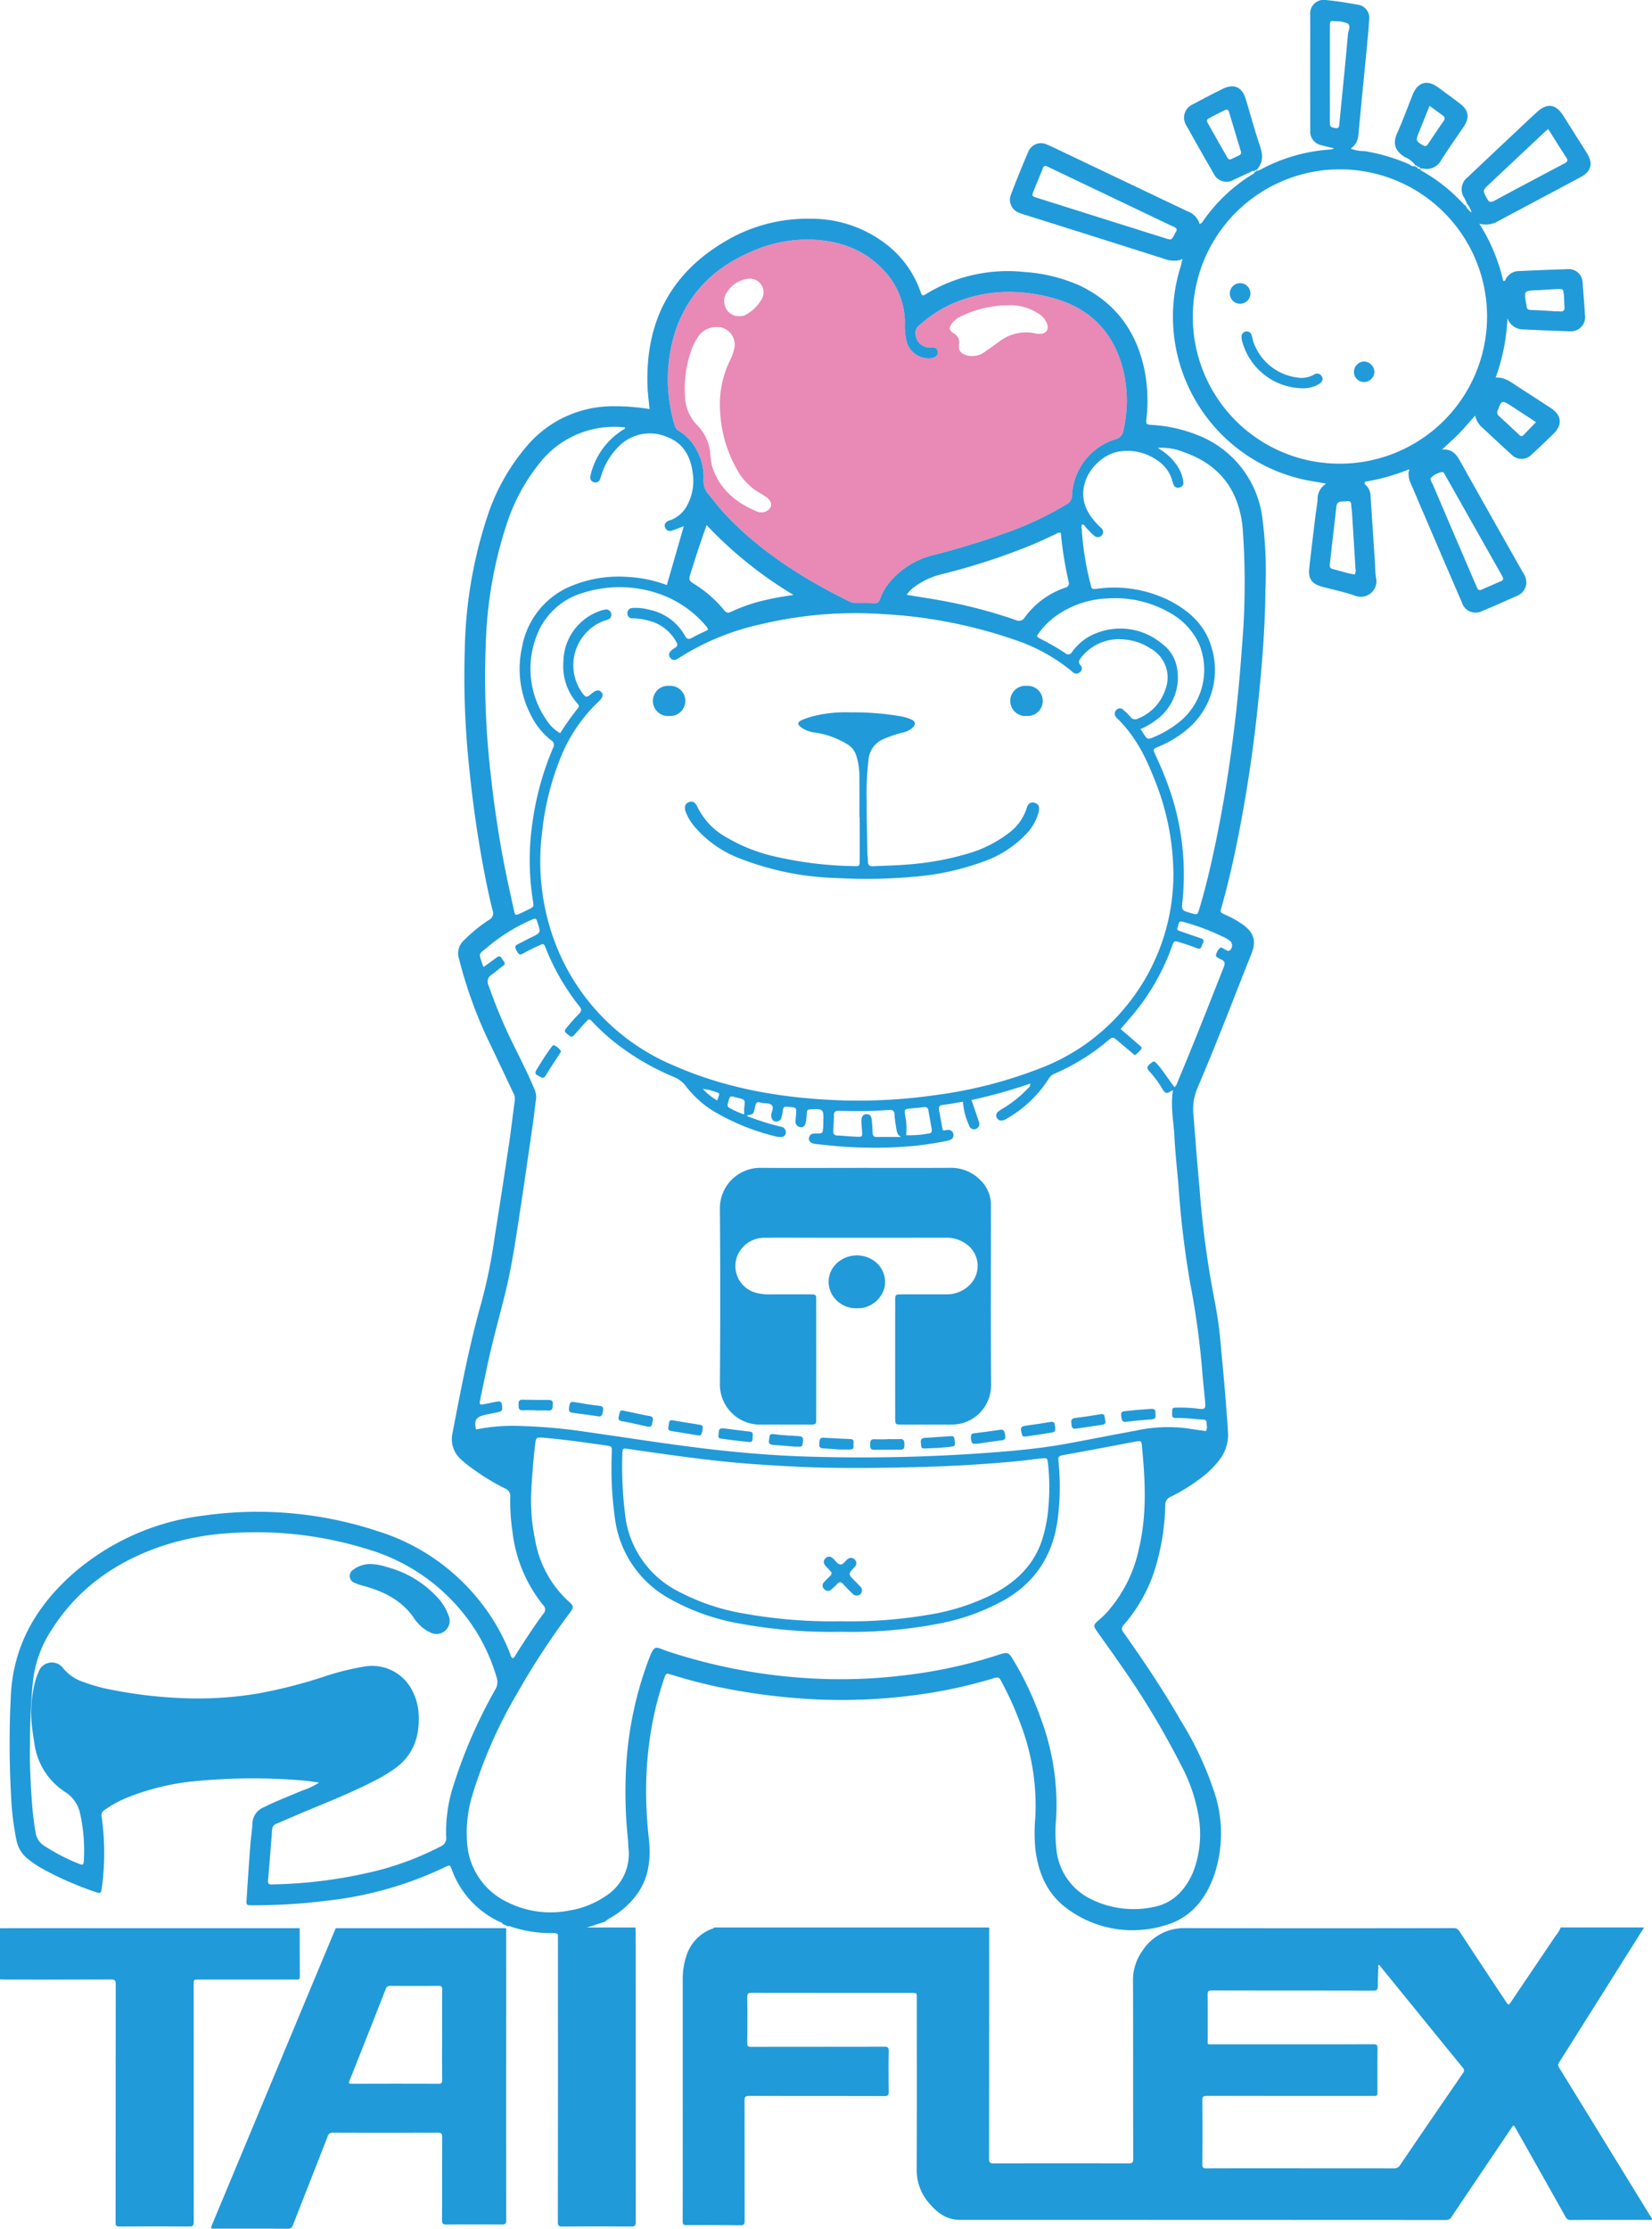 <svg xmlns="http://www.w3.org/2000/svg" width="288.6" height="389.22" viewBox="0 0 288.6 389.22">
  <g id="组_3886" data-name="组 3886" transform="translate(-1102 -1908)">
    <path id="路径_4643" data-name="路径 4643" d="M97.028,22.584a29.542,29.542,0,0,1,9.189,1.516c6.053,2.139,9.563,6.517,10.936,12.7a23.043,23.043,0,0,1-.106,10.008,1.767,1.767,0,0,1-1.351,1.5,10.843,10.843,0,0,0-7.62,9.958,1.693,1.693,0,0,1-.959,1.432A56.405,56.405,0,0,1,98.053,64.1a135.394,135.394,0,0,1-14.124,4.419,14.321,14.321,0,0,0-8.012,5.144,9.122,9.122,0,0,0-1.364,2.528c-.181.523-.408.791-1.018.757-1.09-.062-2.183-.05-3.276-.047a2.747,2.747,0,0,1-1.252-.343C61.2,72.7,53.9,68.118,47.823,61.775c-1.18-1.233-2.233-2.572-3.294-3.911a3.508,3.508,0,0,1-.835-2.525,9.527,9.527,0,0,0-1.152-5.054A8.49,8.49,0,0,0,39.6,47a1.786,1.786,0,0,1-.922-1.034,27.614,27.614,0,0,1,.14-16.64c2.276-6.608,6.857-11.051,13.2-13.76a24.236,24.236,0,0,1,10.453-2.121c4.839.181,9.2,1.657,12.611,5.259a13.337,13.337,0,0,1,3.8,9.233,11.827,11.827,0,0,0,.255,3.123,3.936,3.936,0,0,0,4.266,3.1,1.607,1.607,0,0,0,.859-.283.884.884,0,0,0,.343-.928.8.8,0,0,0-.729-.651,3.3,3.3,0,0,0-.392,0A2.472,2.472,0,0,1,80.74,29.68a1.553,1.553,0,0,1,.713-1.32,21.75,21.75,0,0,1,6.169-3.917,25,25,0,0,1,9.407-1.859M49.137,32.078a3.1,3.1,0,0,0-2.267-3.266A3.926,3.926,0,0,0,42.99,30.1a9.608,9.608,0,0,0-1.407,2.653,20.038,20.038,0,0,0-1.115,8.093,7.547,7.547,0,0,0,2.152,5.044,7.875,7.875,0,0,1,2.233,4.633,14.493,14.493,0,0,0,.3,2.332c1.211,4.06,4.082,6.492,7.841,8.062a1.617,1.617,0,0,0,.76.168,1.806,1.806,0,0,0,1.65-.878c.271-.554.065-1.137-.62-1.7a7.775,7.775,0,0,0-1.1-.707,10.656,10.656,0,0,1-3.771-3.562,22.823,22.823,0,0,1-3.288-10.391A17.623,17.623,0,0,1,48.5,34.2a8.376,8.376,0,0,0,.635-2.121M96.8,24.928a19.281,19.281,0,0,0-8.071,1.9,4.231,4.231,0,0,0-1.56,1.165c-.617.813-.61,1.326.249,1.837a1.786,1.786,0,0,1,.9,1.971c-.093,1.04.265,1.47,1.258,1.837a3.709,3.709,0,0,0,3.441-.722c.953-.61,1.84-1.323,2.781-1.956a7.543,7.543,0,0,1,5.1-1.252c.473.047.943.193,1.417.209,1.27.05,1.862-.825,1.32-1.968a3.74,3.74,0,0,0-1.255-1.476A9.077,9.077,0,0,0,96.8,24.928M50.33,26.794a1.2,1.2,0,0,0,.573-.125,7.03,7.03,0,0,0,3.1-3.07,2.393,2.393,0,0,0-2.572-3.3,5.055,5.055,0,0,0-3.553,2.226,2.74,2.74,0,0,0-.234,2.968,2.537,2.537,0,0,0,2.681,1.3" transform="translate(1181.201 1936.39)" fill="#e989b5"/>
    <g id="组_3804" data-name="组 3804">
      <path id="路径_4639" data-name="路径 4639" d="M219.38,64.426a17.933,17.933,0,0,0-11.546-14.461,25.287,25.287,0,0,0-7.782-1.688c-.972-.075-1-.121-.909-1.1a28.117,28.117,0,0,0-.243-7.968c-1.283-6.832-4.823-12.016-11.141-15.136A27.962,27.962,0,0,0,177.9,21.58a27.47,27.47,0,0,0-17,3.674c-.293.174-.551.458-.947.352a.943.943,0,0,1-.143-.218c-.112-.28-.212-.57-.324-.859a17.847,17.847,0,0,0-5.281-7.386,21.334,21.334,0,0,0-13.692-4.87,28.036,28.036,0,0,0-15.252,4.117c-9.379,5.63-13.62,14.065-13.293,24.914.04,1.351.209,2.684.371,4.207a37.275,37.275,0,0,0-6.2-.492A19.679,19.679,0,0,0,90.8,52.089a36.157,36.157,0,0,0-6.885,12.427A78.524,78.524,0,0,0,80.05,87.709a149.8,149.8,0,0,0,.685,19.527c.439,4.528,1,9.036,1.734,13.523.676,4.138,1.442,8.264,2.451,12.34a1.286,1.286,0,0,1-.648,1.622,26.876,26.876,0,0,0-4.363,3.565,3.057,3.057,0,0,0-.859,3.235,77.943,77.943,0,0,0,4.861,13.695c1.541,3.192,3.045,6.4,4.562,9.6a2.3,2.3,0,0,1,.33,1.367c-.358,2.553-.641,5.119-1.021,7.669q-1.228,8.23-2.535,16.451a93.471,93.471,0,0,1-2.2,10.917c-2.186,7.66-3.665,15.476-5.169,23.282a4.7,4.7,0,0,0,1.482,4.4,16.759,16.759,0,0,0,1.934,1.569,40.673,40.673,0,0,0,5.814,3.556,1.413,1.413,0,0,1,.891,1.526,35.4,35.4,0,0,0,.389,6.016,24.918,24.918,0,0,0,5.331,12.779,1.058,1.058,0,0,1,.034,1.572c-1.681,2.295-3.242,4.671-4.758,7.078-.153.24-.224.579-.61.648-.324-.258-.361-.669-.5-1.018a35.409,35.409,0,0,0-2.709-5.384,36.667,36.667,0,0,0-20.43-15.806,66.874,66.874,0,0,0-30.3-2.693,42.493,42.493,0,0,0-22.407,9.774C5.333,254.3,1.1,261.359.74,270.473A162.925,162.925,0,0,0,.8,287.783a48.686,48.686,0,0,0,.965,7.8,5.485,5.485,0,0,0,1.993,3.151,19.465,19.465,0,0,0,2.728,1.812,57.939,57.939,0,0,0,9.012,3.917c.956.327.984.3,1.155-.7.016-.084.022-.171.031-.258a44.963,44.963,0,0,0-.069-12.166,1.05,1.05,0,0,1,.523-1.183,19.647,19.647,0,0,1,3.653-2.046,43.18,43.18,0,0,1,13.358-3.086,103.934,103.934,0,0,1,17.693-.009c.85.065,1.691.215,2.778.355a13.24,13.24,0,0,1-3,1.411c-2.248.965-4.54,1.828-6.732,2.93a3.156,3.156,0,0,0-1.94,2.868c-.056,1.221-.262,2.432-.352,3.653q-.36,4.774-.66,9.553c-.062,1-.022,1.006.981,1.012a99.185,99.185,0,0,0,12.823-.769,64.092,64.092,0,0,0,20.841-5.879c.859-.427.9-.417,1.218.448a16.089,16.089,0,0,0,8.283,9.064c.2.1.523.125.576.408a4.752,4.752,0,0,1,.676.28c.072.037.14.081.212.118a.752.752,0,0,1,.33-.016,22.279,22.279,0,0,0,7.732,1.211.838.838,0,0,1,.626.177,9.422,9.422,0,0,0,2.155-.38c.791-.212,1.591-.383,2.379-.6,1.283-.358,2.55-.778,3.811-1.208a3.829,3.829,0,0,1,.866-.623,14.822,14.822,0,0,0,4.45-3.824c2.342-3,2.7-6.443,2.31-10.08-.209-1.909-.358-3.833-.427-5.754a64.937,64.937,0,0,1,.458-10.606,57.578,57.578,0,0,1,2.659-11.6c.318-.909.333-.915,1.311-.613a91.161,91.161,0,0,0,9.528,2.407,109.358,109.358,0,0,0,16.519,1.924,97.343,97.343,0,0,0,15.968-.719,85.12,85.12,0,0,0,14.09-2.967c1.04-.311,1.068-.283,1.61.747a56.851,56.851,0,0,1,3.03,6.685,39.994,39.994,0,0,1,2.774,16.821,29.491,29.491,0,0,0,.009,5.5c.492,4.219,2.077,7.909,5.571,10.459a19.211,19.211,0,0,0,17.1,2.89c4.394-1.214,7.081-4.528,8.569-8.753a22.81,22.81,0,0,0,.121-14.19,58.073,58.073,0,0,0-5.9-12.7c-3.052-5.315-6.452-10.406-10-15.4-.364-.514-.532-.856-.009-1.439a27.12,27.12,0,0,0,5.854-11.166,40.334,40.334,0,0,0,1.389-9.709,1.5,1.5,0,0,1,.984-1.5,30.578,30.578,0,0,0,4.6-2.778,16.713,16.713,0,0,0,3.818-3.572,7.129,7.129,0,0,0,1.56-4.87c-.311-4.758-.716-9.507-1.18-14.249a74.3,74.3,0,0,0-1.152-8.7A168.148,168.148,0,0,1,208.4,181.4c-.4-4.176-.7-8.367-1.043-12.546a9.526,9.526,0,0,1,.666-4.714c3.354-7.794,6.352-15.725,9.494-23.6.972-2.441.059-3.8-1.426-4.92a16.269,16.269,0,0,0-3.195-1.8c-1.056-.483-.853-.545-.623-1.361,1.149-4.082,2.092-8.214,2.911-12.374q2.284-11.588,3.475-23.332c.673-6.527,1.214-13.066,1.264-19.63a72.713,72.713,0,0,0-.545-12.7m-102.5-32.639c2.276-6.611,6.86-11.048,13.2-13.757a24.2,24.2,0,0,1,10.453-2.121c4.839.177,9.2,1.65,12.611,5.256a13.331,13.331,0,0,1,3.8,9.236,11.958,11.958,0,0,0,.255,3.12,3.936,3.936,0,0,0,4.266,3.1,1.582,1.582,0,0,0,.859-.283.884.884,0,0,0,.343-.928.789.789,0,0,0-.729-.648,3.293,3.293,0,0,0-.392,0,2.473,2.473,0,0,1-2.743-2.619,1.55,1.55,0,0,1,.713-1.314,21.81,21.81,0,0,1,6.172-3.923,25.1,25.1,0,0,1,9.4-1.859,29.545,29.545,0,0,1,9.189,1.52c6.053,2.142,9.563,6.52,10.936,12.7a23.043,23.043,0,0,1-.106,10.008,1.767,1.767,0,0,1-1.351,1.5,10.811,10.811,0,0,0-7.28,7.635,10.7,10.7,0,0,0-.339,2.32,1.693,1.693,0,0,1-.959,1.429,56.7,56.7,0,0,1-9.064,4.415,135.556,135.556,0,0,1-14.121,4.415,14.318,14.318,0,0,0-8.015,5.144,9.122,9.122,0,0,0-1.364,2.528c-.177.523-.408.788-1.015.757-1.09-.062-2.186-.05-3.279-.044a2.75,2.75,0,0,1-1.252-.346c-7.8-3.864-15.108-8.445-21.184-14.788-1.18-1.233-2.233-2.572-3.294-3.908a3.5,3.5,0,0,1-.831-2.528,9.534,9.534,0,0,0-1.155-5.051,8.52,8.52,0,0,0-2.939-3.288,1.771,1.771,0,0,1-.922-1.031,27.624,27.624,0,0,1,.14-16.644m40.094,136.982c-.134-.968-.072-1.012.915-1.109.782-.075,1.56-.143,2.335-.243a.635.635,0,0,1,.825.589c.184,1.071.377,2.139.57,3.21.081.455-.028.778-.557.813a18.266,18.266,0,0,1-3.9.29,11.366,11.366,0,0,0-.193-3.55m-10.456-2.51c-10.254-.308-20.265-1.875-29.75-6.019a37.805,37.805,0,0,1-21.613-23.478A40.37,40.37,0,0,1,93.564,119.4a48.166,48.166,0,0,1,3.394-13.424,27.513,27.513,0,0,1,6.424-9.332c.8-.772.962-1.27.5-1.738-.417-.427-.922-.333-1.71.321-.844.7-.972.688-1.613-.168A8.293,8.293,0,0,1,104.3,82.515a6.179,6.179,0,0,0,.866-.3.828.828,0,0,0,.47-.981.875.875,0,0,0-.965-.719,4.718,4.718,0,0,0-1.133.3,9.5,9.5,0,0,0-6.256,8.865,9.754,9.754,0,0,0,2.451,7.249c.24.252.355.5.1.8a51.5,51.5,0,0,0-3.117,4.384,6.817,6.817,0,0,1-2.245-2.089A15.773,15.773,0,0,1,93.34,83.511a12.264,12.264,0,0,1,7.271-5.876,21.125,21.125,0,0,1,14.265.461,18.833,18.833,0,0,1,7.274,5.244,3.15,3.15,0,0,1,.311.423,1.122,1.122,0,0,1,.072.311c-.922.455-1.881.875-2.79,1.383-.592.333-.884.243-1.224-.358a9.246,9.246,0,0,0-6.153-4.528,9.033,9.033,0,0,0-2.986-.324.9.9,0,0,0-.922.925.849.849,0,0,0,.928.891c.177,0,.352-.009.526.009a11.908,11.908,0,0,1,3.316.726,7.664,7.664,0,0,1,3.693,3.214c.321.526.42.937-.252,1.261a2.407,2.407,0,0,0-.7.579.783.783,0,0,0-.028,1.077.831.831,0,0,0,1.037.321,3,3,0,0,0,.458-.255,44.157,44.157,0,0,1,14.476-5.935A70.955,70.955,0,0,1,153,81.307a84.3,84.3,0,0,1,24.322,4.923,31.309,31.309,0,0,1,8.513,4.851c.137.109.262.237.4.346a.9.9,0,0,0,1.3.009.783.783,0,0,0,.1-1.174c-.557-.607-.181-1.024.187-1.47a8.4,8.4,0,0,1,7.719-3.011,9.507,9.507,0,0,1,4.288,1.529,5.789,5.789,0,0,1,2.585,7.252,8.207,8.207,0,0,1-4.721,4.985,1.021,1.021,0,0,1-1.379-.311,10.716,10.716,0,0,0-1.211-1.2.818.818,0,0,0-1.186-.009.924.924,0,0,0-.078,1.3,1.038,1.038,0,0,0,.177.193c3.145,3.008,5.02,6.794,6.576,10.771a44.72,44.72,0,0,1,3.257,16.366,36.275,36.275,0,0,1-8.663,23.628,35.741,35.741,0,0,1-15.1,10.534,77.655,77.655,0,0,1-17.746,4.487,94.4,94.4,0,0,1-15.822.947m2.946,5.431c.05.856.019.934-.825.906-1.177-.04-2.351-.165-3.528-.221-.5-.025-.71-.262-.688-.741.044-.912.121-1.828.115-2.75,0-.632.252-.822.863-.813,1.616.04,3.235.056,4.851.031,1.308-.019,2.619-.1,3.927-.184.567-.034.906.078.94.747a19.652,19.652,0,0,0,.277,2.2c.106.629.115,1.33.859,1.775-1.379,0-2.759-.022-4.138.006-.548.012-.8-.19-.816-.738-.028-.738-.078-1.479-.143-2.223-.062-.719-.371-1.046-.915-1.031s-.891.38-.9,1.068c-.009.651.081,1.3.121,1.962m-20.592-2.983a14.718,14.718,0,0,1-2.41-1.049c-.744-.377-.511-.573-.221-1.675.146-.561.545-.442.937-.321.165.05.333.087.5.128,1.379.321,1.37.314,1.2,1.734a11.172,11.172,0,0,0-.006,1.183m-4.724-2.441a10.64,10.64,0,0,1-2.507-2.021,10.2,10.2,0,0,1,2.516.638c.458.128.439.2-.009,1.383m-4.792-91.56c.881-2.921,1.85-5.814,2.946-8.921a70.7,70.7,0,0,0,15.186,12.2,52.7,52.7,0,0,0-5.624,1.059,29.672,29.672,0,0,0-5.172,1.831c-.532.255-.872.333-1.32-.221a21.217,21.217,0,0,0-5.421-4.7c-.5-.305-.791-.6-.595-1.255m37.908,3.266a4.957,4.957,0,0,1,1.407-1.435,13.261,13.261,0,0,1,4.73-2.177,113.685,113.685,0,0,0,15.927-5.2c1.246-.526,2.466-1.118,3.7-1.669.346-.156.651-.461,1.146-.343a69.728,69.728,0,0,0,1.358,8.5.779.779,0,0,1-.6,1.077,14.5,14.5,0,0,0-7.065,5.209,1.164,1.164,0,0,1-1.551.439,86.225,86.225,0,0,0-12.655-3.338c-2.086-.386-4.188-.7-6.4-1.062m41.358,24.223c-.143-.218-.28-.433-.511-.788a12.65,12.65,0,0,0,2.715-1.569,9.169,9.169,0,0,0,3.628-9.248,6.6,6.6,0,0,0-2.637-4.113,11.316,11.316,0,0,0-11.362-1.84,9.322,9.322,0,0,0-4.31,3.31.729.729,0,0,1-1.186.2,43.9,43.9,0,0,0-4.313-2.491c-.75-.383-.747-.411-.209-1.146a13.154,13.154,0,0,1,2.784-2.762,16.49,16.49,0,0,1,9.161-3.151,19.12,19.12,0,0,1,10.6,2.367,12.045,12.045,0,0,1,5.356,5.586,11.75,11.75,0,0,1-2.958,13.206,18.042,18.042,0,0,1-4.883,3.027c-1.168.492-1.171.486-1.878-.582m-114.1,6.5a146.953,146.953,0,0,1-.788-22.267A73.814,73.814,0,0,1,87.34,65.7,33.433,33.433,0,0,1,93.156,54.91a16.563,16.563,0,0,1,14.85-6.2c.022,0,.04.059.059.09-.04.065-.062.159-.121.193a12.7,12.7,0,0,0-5.658,7.137,6.315,6.315,0,0,0-.293,1.14.842.842,0,0,0,.623,1.015.814.814,0,0,0,1.056-.526c.125-.28.2-.582.3-.866a12.1,12.1,0,0,1,3.089-4.967,7.614,7.614,0,0,1,8.292-1.557c2.9,1.062,4.182,3.459,4.531,6.38a8.982,8.982,0,0,1-.928,5.474,5.436,5.436,0,0,1-2.939,2.675,3.051,3.051,0,0,0-.374.115c-.467.237-.81.57-.6,1.14a.888.888,0,0,0,1.158.595c.663-.2,1.3-.483,2.121-.8-1.009,3.5-1.98,6.872-2.968,10.3a22.533,22.533,0,0,0-6.748-1.417,21.549,21.549,0,0,0-10.718,1.918,14.244,14.244,0,0,0-7.819,10.276,17.511,17.511,0,0,0,1.5,11.867,12.844,12.844,0,0,0,3.578,4.468.928.928,0,0,1,.336,1.317A50.358,50.358,0,0,0,91.93,117.39a45.213,45.213,0,0,0,.025,13.972c.177,1.077.184,1.074-.835,1.566-.473.227-.94.467-1.42.679-.794.355-.859.333-1.043-.511-.536-2.432-1.074-4.864-1.563-7.3-1.127-5.658-1.965-11.366-2.572-17.1M76.809,294.864a1.589,1.589,0,0,1-1.052,1.7A51.4,51.4,0,0,1,62.84,301.2a81.426,81.426,0,0,1-15.719,1.94c-.262.006-.523,0-.785.025-.508.028-.7-.174-.654-.7.252-2.964.5-5.923.716-8.89a1.132,1.132,0,0,1,.828-1.04c1.607-.682,3.207-1.389,4.82-2.065,4.151-1.738,8.345-3.382,12.343-5.468a27.6,27.6,0,0,0,3.481-2.1c3.26-2.36,4.341-5.683,4.126-9.532a9.788,9.788,0,0,0-.931-3.665,7.852,7.852,0,0,0-8.594-4.584,43.455,43.455,0,0,0-6.608,1.625,86.906,86.906,0,0,1-12.051,3.089,63.461,63.461,0,0,1-12.926.8,79.837,79.837,0,0,1-13.511-1.666,28.272,28.272,0,0,1-3.771-1.1,7.708,7.708,0,0,1-3.677-2.419,2.456,2.456,0,0,0-4.338.626,10.321,10.321,0,0,0-.638,1.859,21.247,21.247,0,0,0-.52,7.536c.112,1.043.283,2.077.442,3.114a11.986,11.986,0,0,0,5.418,8.467,5.913,5.913,0,0,1,2.575,3.783,29.678,29.678,0,0,1,.635,8.208c-.028.694-.181.788-.822.52a33.9,33.9,0,0,1-6.162-3.192,3.276,3.276,0,0,1-1.429-2.239,49.02,49.02,0,0,1-.648-5.331c-.258-3.447-.411-6.9-.339-9.871a107.847,107.847,0,0,1,.511-11.219,20.368,20.368,0,0,1,3.279-9.036c4.437-7.012,10.793-11.58,18.512-14.349a46.259,46.259,0,0,1,12.424-2.5,65.55,65.55,0,0,1,24.089,2.746,33.556,33.556,0,0,1,19.094,14.346,32.507,32.507,0,0,1,3.618,8.118,2.531,2.531,0,0,1-.252,2.108,86.35,86.35,0,0,0-7.28,16.672,26.077,26.077,0,0,0-1.289,9.04m121.051-50.5a24.058,24.058,0,0,1-5.692,11.362c-.386.411-.8.8-1.23,1.174-1.149,1.015-1.155,1.056-.237,2.351,1.317,1.856,2.653,3.7,3.936,5.574a143.217,143.217,0,0,1,10.491,17.4,28.886,28.886,0,0,1,3.114,9.008,18.32,18.32,0,0,1-.959,9.806c-1.358,3.154-3.572,5.483-7.034,6.1a16.736,16.736,0,0,1-11.556-1.809,10.82,10.82,0,0,1-5.284-8.336,26.33,26.33,0,0,1-.031-5.493A43.276,43.276,0,0,0,180.622,274a55.641,55.641,0,0,0-4.693-9.952c-.841-1.4-.94-1.532-2.591-1a84.174,84.174,0,0,1-16.625,3.609,90.557,90.557,0,0,1-12.692.651,96.793,96.793,0,0,1-28.582-4.879c-2.108-.719-2.211-1.348-3.313,1.616a63.422,63.422,0,0,0-3.842,17.88,78.8,78.8,0,0,0,.274,13.362c.05.52.053,1.046.1,1.566a8.717,8.717,0,0,1-4.085,8.4A15.5,15.5,0,0,1,98.4,307.7a16.754,16.754,0,0,1-10.852-1.42,12.315,12.315,0,0,1-7.09-10.456,22.52,22.52,0,0,1,1.006-8.532,81.933,81.933,0,0,1,7.663-17.366A133.858,133.858,0,0,1,98.3,255.866c.866-1.158.844-1.3-.24-2.258a18.809,18.809,0,0,1-5.7-10.547,33.58,33.58,0,0,1-.66-9.127c.149-2.535.343-5.06.645-7.576.149-1.261.181-1.317,1.454-1.208,3.659.314,7.293.835,10.927,1.351,1.037.149,1.049.184,1.012,1.249a63.337,63.337,0,0,0,.57,11.646,18.722,18.722,0,0,0,9.535,13.875,38.49,38.49,0,0,0,12.561,4.391,88.037,88.037,0,0,0,17.5,1.379,79.493,79.493,0,0,0,16.687-1.373,37.774,37.774,0,0,0,12.026-4.35c5.443-3.235,8.32-8.074,9.068-14.28a44.613,44.613,0,0,0,.081-9.818c-.053-.536-.047-.872.645-1,4.3-.772,8.588-1.6,12.885-2.4.866-.162.965-.112,1.04.663.589,5.976.912,11.951-.47,17.874m-90.286-16.342c.034-1.056.05-1.046,1.13-.891,6.184.891,12.368,1.794,18.59,2.373,2.871.268,5.754.433,8.635.6,7.648.452,15.3.371,22.952.184,5.857-.14,11.708-.458,17.54-1.018,1.479-.14,2.949-.358,4.428-.5.944-.093.968-.068,1.09.925a37.872,37.872,0,0,1,.078,7.467,25.263,25.263,0,0,1-1.059,5.658c-1.414,4.506-4.528,7.483-8.579,9.622a38.615,38.615,0,0,1-11.571,3.674,80.675,80.675,0,0,1-14.968,1.093,86.509,86.509,0,0,1-17.145-1.373,37.838,37.838,0,0,1-11.375-3.858,17.175,17.175,0,0,1-9.3-13.745,67.465,67.465,0,0,1-.445-10.21m104.984-90.333a8.55,8.55,0,0,1,1.127.663,1.079,1.079,0,0,1,.025,1.672c-.318.265-.564-.025-.835-.118-.311-.112-.582-.52-.94-.255a2.486,2.486,0,0,0-.635,1.124.355.355,0,0,0,.171.448,4.475,4.475,0,0,0,.676.4c.654.268.772.632.5,1.32-2.672,6.794-5.343,13.589-8.171,20.321a1.118,1.118,0,0,1-.467.663c-.732-1.018-1.464-2.046-2.208-3.067-.206-.28-.427-.551-.66-.813-.673-.763-.71-.741-1.445-.115-.448.383-.561.666-.112,1.168a19.292,19.292,0,0,1,2.407,3.266c.386.673.769.732,1.342.3a1.914,1.914,0,0,1,.433-.165c-.455,2.743.115,5.4.255,8.065.137,2.7.42,5.4.676,8.1a165.341,165.341,0,0,0,2.111,17.69,142.335,142.335,0,0,1,2.133,15.968c.125,1.4.277,2.784.414,4.176.168,1.719.131,1.769-1.635,1.532a24.676,24.676,0,0,0-3.142-.14c-.919,0-.937.034-.959.822-.025.915.022,1.009.9,1,1.4-.016,2.793.162,4.188.255.912.059.919.069.956.975a1.54,1.54,0,0,1-.131,1.052c-1.1-.156-2.214-.3-3.326-.483a26.139,26.139,0,0,0-8.993.423c-4.126.741-8.233,1.579-12.359,2.323-3.313.6-6.657.965-10.011,1.261a301.929,301.929,0,0,1-33.944.956c-5.589-.137-11.169-.554-16.734-1.174-7.645-.85-15.236-2.08-22.846-3.157a95.941,95.941,0,0,0-12.533-1.062,32.537,32.537,0,0,0-6.773.632c-.361-1.572-.028-2.164,1.457-2.522.806-.2,1.625-.333,2.438-.511.7-.153.75-.336.641-1.249-.075-.645-.464-.657-.925-.576-.732.131-1.454.3-2.183.433-.769.143-.872.053-.719-.7.349-1.713.722-3.419,1.074-5.132.909-4.456,2.142-8.831,3.242-13.237,1.2-4.792,1.906-9.687,2.653-14.564.8-5.225,1.544-10.459,2.3-15.691.193-1.342.33-2.687.514-4.029a3.37,3.37,0,0,0-.349-1.775c-.872-2.152-1.931-4.213-2.939-6.3a91.243,91.243,0,0,1-5.01-11.68,1.416,1.416,0,0,1,.536-1.89c.685-.467,1.3-1.049,1.974-1.526.595-.417.181-.744-.047-1.084s-.427-.844-1-.433c-.766.56-1.532,1.124-2.273,1.666-.106-.081-.156-.1-.168-.131-.816-2.51-.819-1.909.872-3.372a31,31,0,0,1,7.56-4.68c.8-.367.838-.333,1.1.464.582,1.772.579,1.769-1.127,2.594-.788.386-1.554.81-2.339,1.193-.669.327-.392.738-.153,1.183.249.464.455.806,1.087.436.906-.523,1.859-.972,2.812-1.411.778-.361.825-.339,1.146.458a39.768,39.768,0,0,0,3.961,7.532c.61.906,1.246,1.8,1.937,2.647.433.529.364.863-.093,1.32-.741.738-1.432,1.538-2.1,2.342-.52.623-.483.729.162,1.249s.722.514,1.28-.1c.62-.679,1.205-1.389,1.837-2.058.595-.626.632-.626,1.224-.006a37.311,37.311,0,0,0,4.173,3.79,44.336,44.336,0,0,0,9.958,5.773,5.059,5.059,0,0,1,2.22,1.713,17.879,17.879,0,0,0,5.67,4.8,39.872,39.872,0,0,0,9.986,3.9,2.89,2.89,0,0,0,.517.087c.716.062,1.152-.177,1.208-.7a.974.974,0,0,0-.884-1.105,43.084,43.084,0,0,1-5.259-1.616c-.243-.093-.511-.131-.66-.38,1.13-.128,1.13-.128,1.42-1.348.24-1,.249-1.04,1.2-.81.589.146,1.336-.047,1.744.427s-.059,1.077-.1,1.632c-.047.651.24,1.127.75,1.189a.9.9,0,0,0,1.043-.775,5.01,5.01,0,0,0,.221-1.024c.05-.931.389-.819,1.429-.716.878.09.962.215.912,1.068-.025.436-.1.869-.115,1.308a.983.983,0,0,0,.85,1.137c.5.087.859-.262.972-.972a15.524,15.524,0,0,0,.153-1.563c.025-.448.234-.57.666-.585,2.233-.084,2.27-.056,2.217,2.136-.009.305-.006.61-.025.915-.078,1.165-.081,1.186-1.28,1.165-.6-.016-1.052.125-1.2.747-.118.517.3,1,1.059,1.077,2.086.224,4.173.467,6.265.554a74.872,74.872,0,0,0,11.272-.227c1.825-.2,3.634-.492,5.437-.835a4.686,4.686,0,0,0,.5-.159.864.864,0,0,0,.7-.965.883.883,0,0,0-1.009-.813c-.255.009-.5.162-.872.009-.2-1.1-.4-2.248-.62-3.4-.109-.561-.022-.9.657-.978,1.155-.131,2.3-.355,3.5-.548a12.225,12.225,0,0,0,1.081,4.138.864.864,0,0,0,1.133.626.908.908,0,0,0,.57-1.261c-.386-1.239-.828-2.46-1.286-3.8a94.451,94.451,0,0,0,10.27-2.871.958.958,0,0,1-.42.844,20.9,20.9,0,0,1-4.391,3.519,5.332,5.332,0,0,0-.863.589.82.82,0,0,0-.137,1.077.848.848,0,0,0,.9.408,1.936,1.936,0,0,0,.841-.349,20.939,20.939,0,0,0,7.258-6.885,2.067,2.067,0,0,1,.925-.878,37.585,37.585,0,0,0,9.756-6.084c.442-.392.754-.283,1.13.044,1.059.909,2.13,1.806,3.2,2.7.081-.009.19,0,.24-.047,1.488-1.351,1.165-1.137-.016-2.189-.844-.757-1.713-1.482-2.641-2.279.654-.766,1.277-1.482,1.89-2.208a39.015,39.015,0,0,0,7.068-12.191c.364-1.031.383-1.049,1.376-.744s2,.641,2.977,1.018c.838.33.8-.361,1.031-.782.271-.5.174-.788-.4-.972-1.327-.43-2.637-.9-3.942-1.355-.23-.274-.028-.526.031-.757.209-.856.286-.919,1.161-.651a40.167,40.167,0,0,1,6.738,2.547M215.8,87.323q-.439,6.348-1.174,12.667c-.856,7.293-1.987,14.545-3.5,21.735-.782,3.721-1.657,7.417-2.743,11.067-.318,1.062-.33,1.062-1.435.75-1.672-.473-1.7-.476-1.5-2.22a45.553,45.553,0,0,0-3.045-21.473c-.467-1.227-1.006-2.423-1.544-3.618-.635-1.4-.732-1.274.654-1.875a18.9,18.9,0,0,0,4.886-3.033,13.49,13.49,0,0,0,4-14.554c-1.152-3.621-3.805-6.01-7.084-7.735a21.712,21.712,0,0,0-12.739-2.155c-.975.1-.987.137-1.2-.772a51.531,51.531,0,0,1-1.538-9.563c-.012-.29-.128-.6.087-.887.383-.006.448.361.651.554.47.461.9.968,1.4,1.383a.924.924,0,0,0,1.392-.072.9.9,0,0,0-.184-1.289,13.23,13.23,0,0,1-1.666-1.85c-3.852-5.225.875-11.02,5.1-11.493a8.933,8.933,0,0,1,6.246,1.467,6.329,6.329,0,0,1,2.827,3.8,3.421,3.421,0,0,0,.165.5.827.827,0,0,0,1.046.554.814.814,0,0,0,.676-.972,6.179,6.179,0,0,0-.775-2.354,9.3,9.3,0,0,0-2.737-2.964c-.305-.221-.626-.42-.937-.632a10.362,10.362,0,0,1,4.618.769c6.29,2.208,9.609,6.773,10.207,13.306a130.924,130.924,0,0,1-.156,20.966" transform="translate(1103.141 1933.928)" fill="#219ad9"/>
      <path id="路径_4640" data-name="路径 4640" d="M126.108,82.075a35.6,35.6,0,0,1-7.4,2.046c-.215.445.159.585.33.8a2.655,2.655,0,0,1,.626,1.551q.383,5.89.772,11.78c.056.872.047,1.756.187,2.616A2.724,2.724,0,0,1,117,104.043c-1.89-.666-3.874-1.062-5.814-1.585-1.738-.467-2.426-1.4-2.233-3.151.346-3.126.732-6.25,1.109-9.373.112-.912.293-1.815.355-2.731a3.1,3.1,0,0,1,1.495-2.734c-.872-.159-1.479-.286-2.089-.377A29.138,29.138,0,0,1,86.475,46.6c.106-.333.171-.676.252-1.015.072-.09.143-.2.047-.29s-.2-.006-.271.078a4.5,4.5,0,0,1-2.821-.156q-12.177-3.867-24.363-7.7a9.573,9.573,0,0,1-1.112-.389,2.394,2.394,0,0,1-1.4-3.03q1.453-3.863,3.1-7.654a2.378,2.378,0,0,1,3.207-1.208c1.049.433,2.064.947,3.092,1.435Q76.978,31.8,87.748,36.927a3.332,3.332,0,0,1,2.058,2.186c.4-.106.523-.411.7-.654A29.15,29.15,0,0,1,98.936,30.5c.215-.134.486-.218.529-.526l-.016.012c.19,0,.371,0,.274-.28l-.016.019c.271.193.5.019.722-.1a29.854,29.854,0,0,1,12.122-3.509,4.077,4.077,0,0,0,.511-.09,1.1,1.1,0,0,0,.2-.128c-.735-.181-1.411-.324-2.071-.514a2.44,2.44,0,0,1-2.055-2.65q-.023-10.038,0-20.081A2.378,2.378,0,0,1,111.962.018c1.825.174,3.64.47,5.443.8a2.3,2.3,0,0,1,2.015,2.631c-.072,1.529-.23,3.052-.377,4.574-.315,3.307-.645,6.614-.965,9.918q-.285,2.938-.554,5.876a3.1,3.1,0,0,1-1.333,2.139,6.57,6.57,0,0,0,2.4.43,31.661,31.661,0,0,1,7.775,2.292c.361.162.71.56,1.19.258l-.019-.019c-.121.305.084.286.277.28l-.019-.016c.075.308.277.361.548.274l-.022-.016c-.006.271.215.355.392.455a29.652,29.652,0,0,1,7.177,5.72,3.325,3.325,0,0,0,.4.321,2.832,2.832,0,0,0,1.031,1.177,3.785,3.785,0,0,0-.757-1.46c-.162-.358-.321-.716-.492-1.068a2.647,2.647,0,0,1,.579-3.649q4.1-3.881,8.214-7.738c1.308-1.227,2.6-2.476,3.93-3.674,1.756-1.582,3.26-1.345,4.534.669,1.376,2.18,2.762,4.356,4.132,6.545,1.112,1.775.791,3.176-1.028,4.157-4.967,2.672-9.958,5.3-14.928,7.965a4.326,4.326,0,0,1-2.84.206,31.66,31.66,0,0,1,4.173,9.971c.427.1.42-.255.548-.452a2.625,2.625,0,0,1,2.189-1.246c2.8-.121,5.592-.252,8.389-.324a2.42,2.42,0,0,1,2.75,2.491q.243,2.742.411,5.493a2.474,2.474,0,0,1-2.653,2.852c-2.8-.065-5.6-.206-8.389-.333a2.914,2.914,0,0,1-2.5-1.937,34.705,34.705,0,0,1-2.058,10.36c1.6-.109,2.647.788,3.768,1.513,1.943,1.261,3.9,2.513,5.835,3.78s2.13,2.93.476,4.549q-1.831,1.789-3.712,3.522a2.454,2.454,0,0,1-3.64.044c-1.787-1.61-3.531-3.266-5.3-4.892a4,4,0,0,1-1.018-1.887c-.928,1.046-1.787,2.086-2.722,3.048-.9.934-1.884,1.79-3.055,2.89,1.8-.146,2.522.881,3.185,2.064Q140.795,90.3,146.3,100a3.074,3.074,0,0,1,.585,1.84,2.577,2.577,0,0,1-1.619,2.214c-2.043.894-4.07,1.818-6.131,2.669a2.5,2.5,0,0,1-3.512-1.52q-3.517-8.127-7-16.267c-.638-1.485-1.255-2.98-1.909-4.459a4.006,4.006,0,0,1-.386-2.164c.081-.078.146-.181.062-.277s-.193-.028-.28.037m-11.786-1.1a25.7,25.7,0,1,0-25.7-25.848,25.605,25.605,0,0,0,25.7,25.848m-51.4-52.014c-.4.019-.445.3-.542.539-.514,1.255-1.031,2.5-1.535,3.758-.392.981-.389,1,.676,1.33q11.173,3.526,22.351,7.04c.99.314,1,.3,1.516-.629.084-.149.159-.311.255-.458.286-.433.165-.7-.3-.909-.76-.333-1.5-.7-2.251-1.059q-9.7-4.624-19.387-9.251c-.277-.131-.554-.255-.782-.361m79.9,71.983c-.131-.249-.28-.564-.452-.866q-3.774-6.679-7.551-13.358c-.688-1.218-1.373-2.438-2.074-3.649-.146-.255-.255-.676-.6-.626a3.5,3.5,0,0,0-1.843.922c-.4.367.059.816.221,1.189q3.442,8.08,6.916,16.152c.277.641.557,1.283.831,1.924.137.321.336.526.707.371,1.205-.517,2.4-1.043,3.606-1.566.174-.078.258-.224.237-.492m7.878-78.41c-.364.318-.6.508-.816.716q-4.736,4.442-9.469,8.893c-1.211,1.14-1.174,1.124-.377,2.575.339.617.666.654,1.239.346q6.128-3.284,12.275-6.53c.476-.249.66-.486.321-1.009-1.049-1.607-2.061-3.238-3.173-4.992m-38.135-9.753v8c0,.262.009.523,0,.785-.022.691.5.716.972.806.579.109.638-.258.676-.688.087-1,.193-2,.29-3,.414-4.216.85-8.429,1.208-12.652.056-.645.589-1.495-.065-1.937a4.674,4.674,0,0,0-2.036-.377c-1.012-.106-1.037-.084-1.04.925-.012,2.709-.006,5.421-.006,8.133m4.334,87.546a1.6,1.6,0,0,0,.134-1.071q-.294-4.89-.61-9.781c-.028-.433-.118-.866-.128-1.3-.009-.517-.255-.691-.741-.638-.3.031-.607.05-.912.053-.657.006-.887.374-.956.981-.262,2.426-.554,4.845-.831,7.268-.106.906-.2,1.815-.3,2.725-.04.38.016.685.461.8,1.3.333,2.575.766,3.886.965M151.651,54.34v.037c.349,0,.7-.025,1.049.006.595.056.912-.118.85-.788-.065-.694-.047-1.4-.115-2.1-.1-1.031-.115-1.049-1.221-1.009s-2.183.143-3.273.187c-2.516.093-2.516.087-2.04,2.566a.945.945,0,0,1,.019.131c0,.539.249.754.8.769,1.308.034,2.619.128,3.927.2m-3.077,19.374c-1.442-.94-2.849-1.862-4.26-2.781-1.691-1.1-1.794-1.059-2.432.819a.673.673,0,0,0,.14.819c1.208,1.124,2.423,2.245,3.628,3.372a.482.482,0,0,0,.782,0c.685-.713,1.37-1.423,2.142-2.226" transform="translate(1221.762 1908)" fill="#219ad9"/>
      <path id="路径_4641" data-name="路径 4641" d="M78.8,19.74c-.367-.29-.657.022-.95.149-.915.4-1.812.859-2.734,1.258a2.479,2.479,0,0,1-3.556-1.133q-2.4-4.134-4.721-8.314A2.521,2.521,0,0,1,67.894,8.02c1.766-.953,3.547-1.881,5.35-2.765,1.893-.925,3.307-.283,3.939,1.769.847,2.753,1.585,5.54,2.51,8.264.539,1.582.548,2.952-.651,4.2l.019-.019c-.193-.006-.389-.016-.277.28ZM73.8,8.9c-.156.069-.358.146-.551.243-.7.355-1.4.707-2.089,1.077-.9.48-.906.492-.423,1.342q1.373,2.447,2.771,4.883c.884,1.541.6,1.333,2.133.648.118-.053.23-.125.349-.174a.53.53,0,0,0,.355-.722q-1.037-3.433-2.068-6.869A.508.508,0,0,0,73.8,8.9" transform="translate(1242.429 1918.234)" fill="#219ad9"/>
      <path id="路径_4642" data-name="路径 4642" d="M81.888,19.114a4.4,4.4,0,0,0-1.893-1.51c-1.9-1.177-2.071-2.553-1.327-4.21.987-2.189,1.8-4.459,2.7-6.689.884-2.2,2.538-2.665,4.462-1.255q1.91,1.392,3.79,2.815c1.548,1.171,1.738,2.444.629,4.085-1.3,1.918-2.647,3.805-3.886,5.764a2.865,2.865,0,0,1-3.185,1.5,2.608,2.608,0,0,0-.517,0l.022.016c-.069-.321-.249-.417-.548-.274l.019.016c.084-.271-.072-.3-.277-.28ZM84.316,8.654c-.7,1.753-1.342,3.319-1.965,4.892-.458,1.149-.377,1.292.722,1.956.417.252.685.255.968-.171.891-1.345,1.8-2.675,2.712-4a.623.623,0,0,0-.146-1c-.707-.5-1.4-1.021-2.292-1.675" transform="translate(1267.427 1917.824)" fill="#219ad9"/>
      <path id="路径_4644" data-name="路径 4644" d="M68.914,58.26c0-2.317.016-4.637-.006-6.953a12.044,12.044,0,0,0-.564-3.877,3.487,3.487,0,0,0-1.523-1.893,14.528,14.528,0,0,0-5.754-2.068,5.1,5.1,0,0,1-2.2-.81c-.878-.592-.853-1,.149-1.435a14.557,14.557,0,0,1,1.99-.648,23.4,23.4,0,0,1,6.374-.623,47.588,47.588,0,0,1,8.358.623,8.208,8.208,0,0,1,2.264.629c.75.377.8.825.19,1.426a3.578,3.578,0,0,1-1.744.853,20.946,20.946,0,0,0-3.344,1.137A4.276,4.276,0,0,0,70.5,48.265a49.71,49.71,0,0,0-.314,7.2c-.016,3.017.072,6.035.121,9.052.009.48.1.959.093,1.439-.009.691.308.906.965.869,1.965-.112,3.936-.128,5.895-.3a49.08,49.08,0,0,0,10.3-1.828A21.5,21.5,0,0,0,95.036,61a8.609,8.609,0,0,0,3.089-4.294c.252-.872.76-1.165,1.426-.956s.881.7.679,1.594a8.553,8.553,0,0,1-2.08,3.743,18.774,18.774,0,0,1-7.629,4.942,45.719,45.719,0,0,1-12.128,2.628,90.3,90.3,0,0,1-13.362.227,50.153,50.153,0,0,1-16.88-3.372,19.42,19.42,0,0,1-8.161-5.758,9.194,9.194,0,0,1-1.4-2.36c-.339-.894-.134-1.513.536-1.772.623-.237,1.118.016,1.5.872a12.278,12.278,0,0,0,5.216,5.371,29.125,29.125,0,0,0,8.006,3.189A65.878,65.878,0,0,0,67.865,66.8c1.081.04,1.1,0,1.1-1.056.009-2.494,0-4.985,0-7.479h-.056" transform="translate(1183.223 1992.454)" fill="#219ad9"/>
      <path id="路径_4645" data-name="路径 4645" d="M59.53,38.465a2.638,2.638,0,1,1-.022,5.262,2.639,2.639,0,1,1,.022-5.262" transform="translate(1221.816 1989.309)" fill="#219ad9"/>
      <path id="路径_4646" data-name="路径 4646" d="M39.5,43.727a2.639,2.639,0,1,1-.059-5.262,2.638,2.638,0,1,1,.059,5.262" transform="translate(1179.428 1989.309)" fill="#219ad9"/>
      <path id="路径_4647" data-name="路径 4647" d="M64.1,65.508c5.468,0,10.936.019,16.4-.009a7.182,7.182,0,0,1,5.437,2.18,6.028,6.028,0,0,1,1.8,4.107c.006.221.009.439.009.657,0,10.326-.044,20.651.022,30.977a6.868,6.868,0,0,1-5.072,6.685,7.5,7.5,0,0,1-1.949.227q-4.264.009-8.529,0c-1.177,0-1.2-.019-1.2-1.137q-.014-10.238,0-20.477c0-1.105.019-1.118,1.2-1.121,2.538-.009,5.076,0,7.613-.006a5.609,5.609,0,0,0,4.254-1.7,4.662,4.662,0,0,0-.57-7.031A5.859,5.859,0,0,0,79.839,77.7q-12.009.019-24.017.006c-2.494,0-4.988-.037-7.479.012A5.082,5.082,0,0,0,43.5,80.725a4.826,4.826,0,0,0,3.4,6.642,8.145,8.145,0,0,0,2.077.234q3.611-.023,7.218,0c1,.006,1.024.025,1.024,1.024q.009,10.3,0,20.608c0,1.077-.022,1.1-1.087,1.1-2.93.009-5.86-.016-8.794.006a7,7,0,0,1-6.944-7.04q.112-15.358,0-30.715A7.049,7.049,0,0,1,47.43,65.5c5.555.044,11.113.012,16.668.012" transform="translate(1187.37 2046.447)" fill="#219ad9"/>
      <path id="路径_4648" data-name="路径 4648" d="M51.452,79.637a4.8,4.8,0,0,1-3.559-1.367,4.441,4.441,0,0,1,.448-6.847,5.2,5.2,0,0,1,6.109-.047A4.525,4.525,0,0,1,56.229,76.1a4.872,4.872,0,0,1-4.254,3.534c-.174.016-.349,0-.523,0" transform="translate(1200.271 2056.83)" fill="#219ad9"/>
      <path id="路径_4649" data-name="路径 4649" d="M42.832,82.318c-1.691-.274-3.238-.532-4.789-.775-.772-.118-.529-.641-.455-1.1.065-.408-.006-.909.722-.772,1.5.28,3.011.486,4.515.75.271.047.707.047.682.458a2.232,2.232,0,0,1-.33,1.358c-.081.1-.318.072-.346.078" transform="translate(1181.253 2076.372)" fill="#219ad9"/>
      <path id="路径_4650" data-name="路径 4650" d="M35.513,79.123c1.629.339,3.114.685,4.615.95.747.131.6.542.5,1.043s-.137.968-.859.806c-1.485-.336-2.974-.682-4.475-.943-.75-.131-.626-.523-.508-1.028.2-.844.221-.887.722-.828" transform="translate(1175.354 2075.217)" fill="#219ad9"/>
      <path id="路径_4651" data-name="路径 4651" d="M49.381,82.691c-.891-.068-1.847-.162-2.806-.209-.785-.037-.585-.582-.589-1.037,0-.5.112-.847.732-.81,1.566.093,3.136.159,4.705.23.6.028.551.451.52.844s.165.953-.532.978c-.654.019-1.308,0-2.03,0" transform="translate(1199.167 2078.447)" fill="#219ad9"/>
      <path id="路径_4652" data-name="路径 4652" d="M58.423,82.268c-.934.106-.887.1-1.105-.894-.146-.663.128-.859.7-.94,1.464-.205,2.927-.411,4.381-.663.489-.087.716-.012.8.511.162.956.1,1.227-.52,1.333-1.454.249-2.918.451-4.257.654" transform="translate(1223.079 2076.559)" fill="#219ad9"/>
      <path id="路径_4653" data-name="路径 4653" d="M34.513,59.672c-.109.2-.187.349-.28.492-.8,1.242-1.632,2.466-2.395,3.73-.452.75-.85.252-1.289.056-.48-.209-.673-.464-.349-1,.819-1.336,1.632-2.672,2.572-3.927.177-.237.343-.573.716-.305a2.611,2.611,0,0,1,1.024.95" transform="translate(1165.501 2031.921)" fill="#219ad9"/>
      <path id="路径_4654" data-name="路径 4654" d="M41.459,80.138c1.464.184,2.89.38,4.316.536.579.065.585.433.523.838s.09,1.034-.557.981c-1.691-.143-3.375-.367-5.057-.6-.5-.069-.374-.52-.339-.847.044-.367-.037-.838.5-.928a2.635,2.635,0,0,1,.613.019" transform="translate(1187.197 2077.332)" fill="#219ad9"/>
      <path id="路径_4655" data-name="路径 4655" d="M36.783,81.105c-1.3-.181-2.753-.4-4.216-.576-.8-.1-.66-.576-.595-1.13.065-.579.206-.869.878-.747,1.451.258,2.911.492,4.375.657.688.078.741.377.629.95-.106.539-.112,1.09-1.071.847" transform="translate(1169.475 2074.2)" fill="#219ad9"/>
      <path id="路径_4656" data-name="路径 4656" d="M68.9,80.057c.068.486-.1.757-.691.8-1.479.1-2.955.234-4.428.417-.617.078-.757-.209-.831-.7-.128-.863-.059-1.087.6-1.161q2.209-.248,4.428-.383c.844-.053.928.081.925,1.034" transform="translate(1234.962 2075.022)" fill="#219ad9"/>
      <path id="路径_4657" data-name="路径 4657" d="M53.773,82.633c-.436.022-.741.034-1.046.05-1,.05-.956.047-1.056-.931-.062-.62.1-.881.744-.912,1.442-.069,2.877-.212,4.316-.286.769-.04.747.022.894,1.065.09.645-.2.726-.716.769-1.087.1-2.17.262-3.136.246" transform="translate(1211.2 2078.259)" fill="#219ad9"/>
      <path id="路径_4658" data-name="路径 4658" d="M55.621,82.624c-.43-.009-.841.165-1-.283a1.952,1.952,0,0,1-.075-1.277c.059-.171.255-.221.43-.243,1.5-.2,3.011-.383,4.512-.613.632-.1.853.056.987,1.009.1.688-.293.782-.828.847-1.376.171-2.75.38-4.026.56" transform="translate(1217.14 2077.495)" fill="#219ad9"/>
      <path id="路径_4659" data-name="路径 4659" d="M60.875,81.862c-.651.087-.7-.355-.741-.816-.047-.489-.146-.953.589-1.046,1.51-.19,3.017-.411,4.518-.673.7-.125.66.33.738.757.087.473.3.978-.455,1.09l-4.649.688" transform="translate(1229.046 2075.642)" fill="#219ad9"/>
      <path id="路径_4660" data-name="路径 4660" d="M32.054,80.347c-.741,0-1.482-.028-2.223.009s-.716-.433-.735-.937c-.019-.529.006-.94.729-.919,1.523.044,3.048.044,4.571.044.595,0,.738.3.688.828s.009,1.074-.806,1.021c-.738-.047-1.482-.009-2.223-.009v-.037" transform="translate(1163.496 2073.937)" fill="#219ad9"/>
      <path id="路径_4661" data-name="路径 4661" d="M47.694,82.636c-1.392-.118-2.606-.243-3.824-.318-.648-.037-.831-.324-.691-.931.106-.47-.087-1.068.822-.944,1.423.193,2.862.262,4.3.346.576.034.884.159.806.847-.115.975-.087,1-.931,1h-.48" transform="translate(1193.181 2078.01)" fill="#219ad9"/>
      <path id="路径_4662" data-name="路径 4662" d="M51.81,80.718c.741,0,1.485.031,2.223-.009.7-.037.769.364.772.906,0,.511.031.956-.7.947-1.526-.019-3.052-.006-4.577.028-.741.019-.694-.451-.71-.95-.016-.551.078-.934.769-.9.738.037,1.482.009,2.223.009v-.028" transform="translate(1205.191 2078.602)" fill="#219ad9"/>
      <path id="路径_4663" data-name="路径 4663" d="M23.149,87.716a9.733,9.733,0,0,1,2.949.526,18.259,18.259,0,0,1,9.2,5.7A9.085,9.085,0,0,1,36.86,96.65a2.3,2.3,0,0,1-3.2,2.992,6.284,6.284,0,0,1-2.254-1.75,2.946,2.946,0,0,1-.343-.4c-2.1-3.3-5.312-4.932-8.943-5.932a9.837,9.837,0,0,1-1.607-.539,1.276,1.276,0,0,1-.29-2.3,4.958,4.958,0,0,1,2.924-1.006" transform="translate(1143.475 2093.419)" fill="#219ad9"/>
      <path id="路径_4664" data-name="路径 4664" d="M47.747,90.126c-.115-.14-.246-.311-.389-.473-.262-.293-.548-.567-.788-.875a.828.828,0,0,1,.087-1.183.837.837,0,0,1,1.18-.09c.034.025.075.047.109.075.445.346.716,1.006,1.274,1.077.595.078.863-.635,1.32-.937a.883.883,0,0,1,1.283.156.851.851,0,0,1-.044,1.189c-.056.069-.118.128-.177.193-.975,1.093-.975,1.093.09,2.183.336.346.688.673,1,1.04a.936.936,0,0,1,.053,1.392.993.993,0,0,1-1.4-.146c-.573-.539-1.118-1.109-1.65-1.688-.346-.377-.629-.364-.972.006a10.483,10.483,0,0,1-1.046.99.853.853,0,0,1-1.28-.106.815.815,0,0,1,.016-1.183c.318-.358.673-.685,1.009-1.028a.879.879,0,0,0,.327-.592" transform="translate(1199.552 2092.548)" fill="#219ad9"/>
      <path id="路径_4665" data-name="路径 4665" d="M80.119,28.512a11.1,11.1,0,0,1-10.382-8.3,2.726,2.726,0,0,1-.078-.775.865.865,0,0,1,.841-.847.843.843,0,0,1,.9.617c.125.371.187.76.3,1.137a9.365,9.365,0,0,0,7.682,6.293,4.447,4.447,0,0,0,2.918-.5.92.92,0,0,1,1.367.283c.311.476.1,1.028-.545,1.4a5.4,5.4,0,0,1-3.008.691" transform="translate(1249.239 1947.292)" fill="#219ad9"/>
      <path id="路径_4666" data-name="路径 4666" d="M70.7,15.882a1.8,1.8,0,1,1,.09,3.593,1.8,1.8,0,0,1-.09-3.593" transform="translate(1247.797 1941.572)" fill="#219ad9"/>
      <path id="路径_4667" data-name="路径 4667" d="M77.739,23.856a1.745,1.745,0,0,1-1.775-1.84,1.809,1.809,0,0,1,1.766-1.741,1.861,1.861,0,0,1,1.8,1.859,1.834,1.834,0,0,1-1.794,1.722" transform="translate(1262.574 1950.858)" fill="#219ad9"/>
      <path id="路径_4668" data-name="路径 4668" d="M206.258,108.1q-7.413,11.789-14.841,23.566c-.3.473-.109.744.109,1.1q7.931,12.891,15.853,25.789c.109.177.352.361.224.564-.062.1-.367.059-.56.059-4.528,0-9.052-.006-13.58.012a.912.912,0,0,1-.919-.539q-4.344-7.744-8.716-15.467c-.355-.632-.361-.635-.769-.031q-5.227,7.739-10.438,15.491a1.065,1.065,0,0,1-1,.545q-42.476-.019-84.949-.025c-2.32,0-4.02-1.339-5.424-3.036a8.789,8.789,0,0,1-2.068-5.851c.047-9.967.022-19.935.019-29.905,0-.838,0-.838-.856-.838q-14,0-28.009-.016c-.6,0-.76.149-.754.754q.051,4,0,8c-.006.554.153.682.694.682,7.738-.019,15.479-.006,23.22-.028.61,0,.816.115.8.772-.044,2.36-.034,4.724,0,7.084.009.589-.134.769-.75.766-7.872-.022-15.744-.006-23.615-.031-.676,0-.828.181-.825.838.025,7,.006,13.991.025,20.987,0,.589-.137.778-.754.769q-4.722-.061-9.444-.028c-.551,0-.629-.19-.629-.673q.019-11.873.009-23.74,0-9.248,0-18.493a12.789,12.789,0,0,1,.638-4.123,7.416,7.416,0,0,1,4.369-4.683c.174-.072.389-.078.5-.271H91.843q0,20.2-.019,40.4c0,.685.193.806.831.8q11.775-.033,23.55,0c.62,0,.8-.131.8-.778-.022-10.363,0-20.726-.031-31.086a8.766,8.766,0,0,1,1.653-5.278,8.661,8.661,0,0,1,7.42-3.945q23.452.047,46.907,0a1.09,1.09,0,0,1,1.049.564q4.031,6.137,8.1,12.247c.467.707.473.71.94.019q3.891-5.754,7.778-11.515a5.06,5.06,0,0,0,.875-1.435ZM146.186,150.16c5.446,0,10.889-.006,16.335.012a1.186,1.186,0,0,0,1.118-.585q5.451-8.02,10.951-16.011a.722.722,0,0,0-.056-1.052c-2.924-3.565-5.823-7.149-8.731-10.73q-2.77-3.4-5.546-6.813c-.1-.125-.178-.383-.361-.315-.165.065-.056.311-.062.473-.044,1.071-.1,2.139-.1,3.21,0,.6-.156.791-.807.788-9.4-.028-18.808-.012-28.208-.034-.595,0-.716.159-.71.726.031,2.6.009,5.2.016,7.8,0,.99-.146.881.856.881q14.04,0,28.078-.009c.557,0,.741.112.732.71-.037,2.494-.016,4.985-.016,7.476,0,.841,0,.841-.838.841q-14.5,0-29-.012c-.6,0-.757.159-.75.757q.042,5.6,0,11.213c0,.548.149.688.691.685,5.468-.022,10.933-.012,16.4-.012" transform="translate(1182.961 2136.504)" fill="#219ad9"/>
      <path id="路径_4669" data-name="路径 4669" d="M52.356,108.142c.006,2.821,0,5.639.028,8.46.006.548-.286.52-.657.517q-8.529,0-17.058,0c-.835,0-.835,0-.835.85q0,20.724.012,41.449c0,.648-.131.838-.813.831q-6.067-.056-12.135,0c-.6.006-.707-.168-.707-.726q.023-20.79.028-41.582c0-.638-.118-.841-.81-.835-6.209.031-12.421.019-18.63.016-.262,0-.52-.031-.782-.047v-8.921c2.186,0,4.369-.012,6.552-.012q22.906,0,45.8.006" transform="translate(1102 2136.584)" fill="#219ad9"/>
      <path id="路径_4670" data-name="路径 4670" d="M44.908,159.5c0,.648-.134.838-.813.831q-6-.056-12,0c-.62,0-.8-.128-.794-.778q.033-24.615.016-49.239c0-.137,0-.255-.006-.352V108.1H44.845c.019.237.047.476.047.716q0,25.339.016,50.681" transform="translate(1168.157 2136.504)" fill="#219ad9"/>
      <path id="路径_4671" data-name="路径 4671" d="M33.613,108.143q14.662,0,29.32-.006c.153,0,.305.025.455.037q0,14.69-.006,29.379,0,10.785.012,21.573c0,.592-.134.775-.75.769q-4.858-.047-9.709,0c-.629.006-.75-.2-.747-.778.022-4.833,0-9.662.025-14.492,0-.61-.168-.766-.766-.763q-9.15.033-18.3,0a.858.858,0,0,0-.947.654c-2.008,5.166-4.051,10.319-6.063,15.485a.841.841,0,0,1-.95.629c-4.219-.022-8.439-.012-12.658-.012-.8,0-.8,0-.489-.76q7.333-17.586,14.663-35.168,3.452-8.277,6.91-16.55m18.587,18.7c0-2.669-.012-5.334.012-8,0-.5-.14-.623-.629-.62q-4.2.033-8.4,0a.765.765,0,0,0-.847.582q-3.129,7.987-6.306,15.952c-.187.47-.115.56.386.56q7.576-.028,15.155,0c.545,0,.638-.181.635-.669-.022-2.6-.009-5.2-.009-7.806" transform="translate(1127.037 2136.586)" fill="#219ad9"/>
    </g>
  </g>
</svg>

